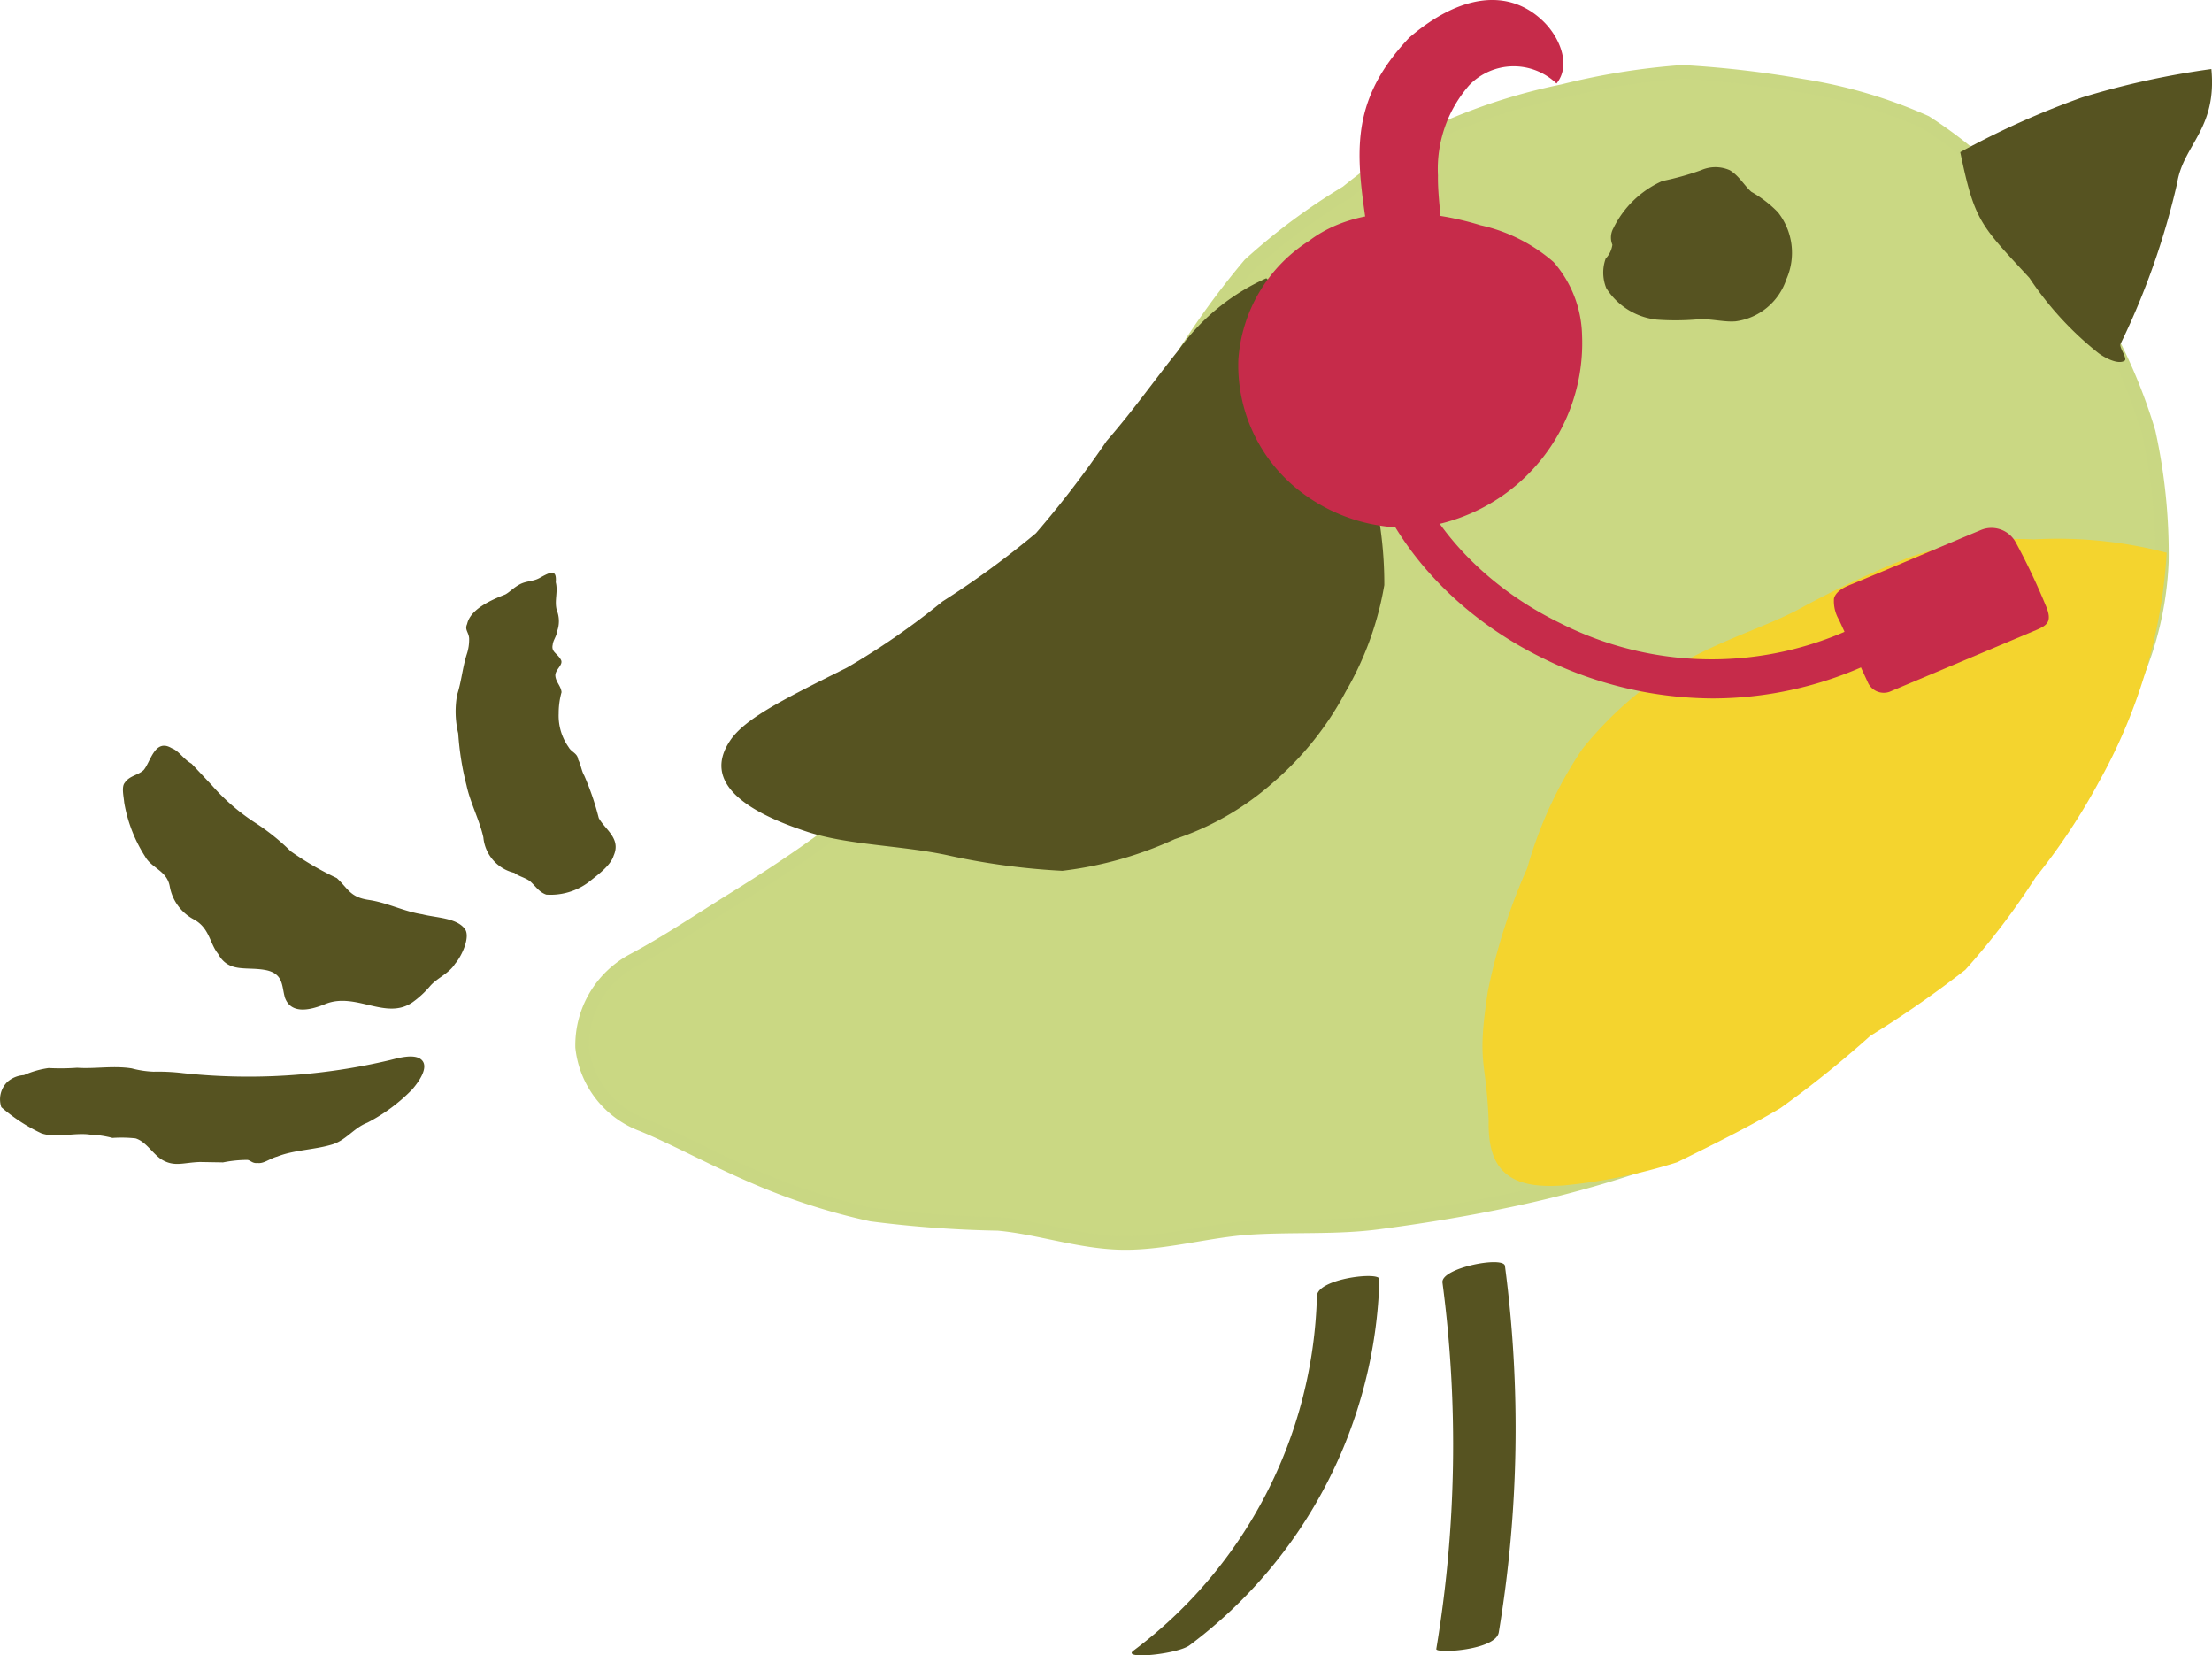 <svg xmlns="http://www.w3.org/2000/svg" width="71.586" height="53.559" viewBox="0 0 71.586 53.559"><g transform="translate(-111.943 -761.527)"><g transform="translate(111.944 763.761)"><g transform="translate(18.835 0.088)"><path d="M135.189,798.223a3.017,3.017,0,0,1-1.957-2.511,3.12,3.12,0,0,1,1.642-2.81c1.049-.555,2.107-1.266,3.242-1.972,1.049-.651,2.109-1.341,3.145-2.114a34.138,34.138,0,0,0,3.2-2.117,23.9,23.9,0,0,0,2.507-2.9,16.057,16.057,0,0,0,1.774-3.366c.539-1.21,1.392-2.247,1.992-3.387a38.325,38.325,0,0,1,1.8-3.474,26.326,26.326,0,0,1,2.3-3.186,19.972,19.972,0,0,1,3.146-2.337,17.3,17.3,0,0,1,3.264-2.1,18.792,18.792,0,0,1,3.723-1.172,22.605,22.605,0,0,1,3.871-.622,33.162,33.162,0,0,1,3.884.45,15.736,15.736,0,0,1,3.991,1.18,14.68,14.68,0,0,1,3.167,2.754,15.459,15.459,0,0,1,2.368,3.428,17.287,17.287,0,0,1,1.683,3.847,18.288,18.288,0,0,1,.425,4.192,10.609,10.609,0,0,1-.88,3.828,21.316,21.316,0,0,1-1.752,3.5,32.938,32.938,0,0,1-2.438,3.05,38.029,38.029,0,0,1-2.65,2.85,36.764,36.764,0,0,1-2.956,2.526,30.375,30.375,0,0,1-3.116,2.351,17.925,17.925,0,0,1-3.58,1.573,37.784,37.784,0,0,1-3.977,1.033c-1.272.264-2.64.488-4.046.672-1.326.173-2.718.079-4.1.166-1.361.086-2.732.5-4.091.491-1.39-.009-2.748-.5-4.077-.619a36.969,36.969,0,0,1-4.1-.3,20.35,20.35,0,0,1-3.91-1.275C137.353,799.274,136.227,798.653,135.189,798.223Z" transform="translate(-133.229 -764.152)" fill="#cad883"/><path d="M135.189,798.223a3.017,3.017,0,0,1-1.957-2.511,3.12,3.12,0,0,1,1.642-2.81c1.049-.555,2.107-1.266,3.242-1.972,1.049-.651,2.109-1.341,3.145-2.114a34.138,34.138,0,0,0,3.2-2.117,23.9,23.9,0,0,0,2.507-2.9,16.057,16.057,0,0,0,1.774-3.366c.539-1.21,1.392-2.247,1.992-3.387a38.325,38.325,0,0,1,1.8-3.474,26.326,26.326,0,0,1,2.3-3.186,19.972,19.972,0,0,1,3.146-2.337,17.3,17.3,0,0,1,3.264-2.1,18.792,18.792,0,0,1,3.723-1.172,22.605,22.605,0,0,1,3.871-.622,33.162,33.162,0,0,1,3.884.45,15.736,15.736,0,0,1,3.991,1.18,14.68,14.68,0,0,1,3.167,2.754,15.459,15.459,0,0,1,2.368,3.428,17.287,17.287,0,0,1,1.683,3.847,18.288,18.288,0,0,1,.425,4.192,10.609,10.609,0,0,1-.88,3.828,21.316,21.316,0,0,1-1.752,3.5,32.938,32.938,0,0,1-2.438,3.05,38.029,38.029,0,0,1-2.65,2.85,36.764,36.764,0,0,1-2.956,2.526,30.375,30.375,0,0,1-3.116,2.351,17.925,17.925,0,0,1-3.58,1.573,37.784,37.784,0,0,1-3.977,1.033c-1.272.264-2.64.488-4.046.672-1.326.173-2.718.079-4.1.166-1.361.086-2.732.5-4.091.491-1.39-.009-2.748-.5-4.077-.619a36.969,36.969,0,0,1-4.1-.3,20.35,20.35,0,0,1-3.91-1.275C137.353,799.274,136.227,798.653,135.189,798.223Z" transform="translate(-133.229 -764.152)" fill="none" stroke="#c9d783" stroke-miterlimit="10" stroke-width="0.441"/></g><g transform="translate(23.346 6.765)"><path d="M142.387,784.3a23.806,23.806,0,0,0,3.089-2.139,29.036,29.036,0,0,0,3.028-2.212,32.485,32.485,0,0,0,2.286-2.981c.911-1.047,1.629-2.078,2.312-2.92a7.01,7.01,0,0,1,2.857-2.347,10.241,10.241,0,0,1,2.281,2.819,11.481,11.481,0,0,1,1.028,3.474,12.9,12.9,0,0,1,.511,3.632,10.263,10.263,0,0,1-1.249,3.448,10.126,10.126,0,0,1-2.331,2.925,9.141,9.141,0,0,1-3.2,1.848,12.151,12.151,0,0,1-3.64,1.025,22.544,22.544,0,0,1-3.763-.514c-1.5-.312-3.167-.319-4.478-.744-2.058-.668-3.393-1.615-2.522-2.938C139.073,785.946,140.336,785.323,142.387,784.3Z" transform="translate(-138.326 -771.697)" fill="#565321"/></g><g transform="translate(0 16.295)"><path d="M112.188,798.936a.887.887,0,0,1,.529-.213,2.942,2.942,0,0,1,.8-.229,7.561,7.561,0,0,0,.921-.009c.577.041,1.162-.075,1.768.02a3.214,3.214,0,0,0,.708.107,6.68,6.68,0,0,1,.949.046,19.855,19.855,0,0,0,6.709-.423c.249-.062.806-.227,1.026.006s-.089.684-.316.945a5.624,5.624,0,0,1-1.452,1.076c-.458.179-.7.592-1.182.717-.561.163-1.2.166-1.736.38-.242.064-.43.234-.629.207-.173.021-.23-.088-.333-.1a4,4,0,0,0-.79.08l-.749-.013c-.544.018-.83.173-1.252-.089-.291-.2-.5-.576-.831-.675a4.236,4.236,0,0,0-.746-.014,3.191,3.191,0,0,0-.707-.105c-.505-.081-1.134.123-1.6-.048a5.552,5.552,0,0,1-1.289-.842A.789.789,0,0,1,112.188,798.936Zm10.29-2.517c-.528.219-1.118.329-1.313-.2-.107-.366-.041-.751-.573-.884-.638-.144-1.236.111-1.591-.537-.28-.345-.272-.842-.795-1.118a1.509,1.509,0,0,1-.769-1.063c-.09-.511-.595-.591-.8-.971a4.691,4.691,0,0,1-.674-1.742c-.017-.2-.095-.514.02-.643.151-.229.426-.235.61-.409.226-.262.357-1.038.909-.706.229.082.381.357.64.5l.658.7a6.712,6.712,0,0,0,1.4,1.21,7.1,7.1,0,0,1,1.15.923,9.966,9.966,0,0,0,1.494.87c.381.358.43.617,1.034.706s1.126.37,1.733.465c.433.112,1.08.111,1.358.451.221.236-.07.888-.3,1.151-.2.319-.585.459-.81.723a3.1,3.1,0,0,1-.556.514C124.443,796.968,123.465,796.024,122.479,796.419Zm7.48-12.748a.958.958,0,0,1,.011.7c-.011.15-.127.281-.139.427-.054.238.148.272.266.488.09.164-.2.32-.18.523s.18.323.2.524a2.513,2.513,0,0,0-.093.687,1.755,1.755,0,0,0,.322,1.091c.09.163.288.195.308.4.089.164.106.365.2.526a8.821,8.821,0,0,1,.467,1.367c.208.38.729.66.482,1.218-.1.335-.568.662-.823.868a2.054,2.054,0,0,1-1.359.393c-.233-.085-.323-.249-.514-.425-.157-.125-.361-.156-.52-.28a1.3,1.3,0,0,1-1-1.148c-.126-.565-.421-1.109-.544-1.677a9.2,9.2,0,0,1-.27-1.684,3.052,3.052,0,0,1-.036-1.249c.139-.425.173-.867.308-1.3a1.484,1.484,0,0,0,.081-.534c-.017-.2-.151-.272-.065-.458.106-.482.778-.778,1.236-.957.143-.077.254-.211.467-.326s.417-.088.63-.2c.359-.2.573-.312.536.132C130.007,783.08,129.881,783.361,129.959,783.671Z" transform="translate(-111.944 -782.467)" fill="#565321"/></g><g transform="translate(48.196 15.438)"><path d="M166.609,800.085c-.08-2.089-.39-1.77-.029-4.15a18.88,18.88,0,0,1,1.266-3.947,13.17,13.17,0,0,1,1.749-3.794,11.607,11.607,0,0,1,3.211-2.763c1.324-.737,2.626-1.123,3.671-1.67a32.148,32.148,0,0,1,3.637-1.708,10.335,10.335,0,0,1,3.917-.554,13.655,13.655,0,0,1,4.068.38,16.254,16.254,0,0,1-.711,3.772,17.338,17.338,0,0,1-1.45,3.38,20.021,20.021,0,0,1-2.029,3.056,22.842,22.842,0,0,1-2.245,2.956,33.951,33.951,0,0,1-3.056,2.12,34.057,34.057,0,0,1-2.9,2.333c-1.01.6-2.127,1.151-3.3,1.729a17.461,17.461,0,0,1-3.592.735C167.134,802.082,166.583,801.544,166.609,800.085Z" transform="translate(-166.409 -781.499)" fill="#f4d42e"/><path d="M166.609,800.085c-.08-2.089-.39-1.77-.029-4.15a18.88,18.88,0,0,1,1.266-3.947,13.17,13.17,0,0,1,1.749-3.794,11.607,11.607,0,0,1,3.211-2.763c1.324-.737,2.626-1.123,3.671-1.67a32.148,32.148,0,0,1,3.637-1.708,10.335,10.335,0,0,1,3.917-.554,13.655,13.655,0,0,1,4.068.38,16.254,16.254,0,0,1-.711,3.772,17.338,17.338,0,0,1-1.45,3.38,20.021,20.021,0,0,1-2.029,3.056,22.842,22.842,0,0,1-2.245,2.956,33.951,33.951,0,0,1-3.056,2.12,34.057,34.057,0,0,1-2.9,2.333c-1.01.6-2.127,1.151-3.3,1.729a17.461,17.461,0,0,1-3.592.735C167.134,802.082,166.583,801.544,166.609,800.085Z" transform="translate(-166.409 -781.499)" fill="none" stroke="#f4d42e" stroke-miterlimit="10" stroke-width="0.441"/></g><path d="M170.873,770.149a.613.613,0,0,1,.026-.522,3.222,3.222,0,0,1,1.59-1.54,9.156,9.156,0,0,0,1.256-.351,1.148,1.148,0,0,1,.925,0c.3.175.48.508.7.7a3.85,3.85,0,0,1,.857.658,2.115,2.115,0,0,1,.276,2.173,2.009,2.009,0,0,1-1.644,1.36c-.333.028-.695-.065-1.118-.074a8.369,8.369,0,0,1-1.431.019,2.214,2.214,0,0,1-1.635-1.02,1.339,1.339,0,0,1-.019-.956A.81.81,0,0,0,170.873,770.149Z" transform="translate(-118.693 -764.464)" fill="#565321"/><g transform="translate(63.438)"><path d="M183.634,766.74a26.981,26.981,0,0,1,3.939-1.769,26.553,26.553,0,0,1,4.188-.919c.186,1.957-.913,2.444-1.109,3.7a24.3,24.3,0,0,1-1.834,5.2c-.043.106.231.467.137.534-.206.146-.666-.1-.863-.255a10.557,10.557,0,0,1-2.221-2.423C184.284,769.089,184.1,768.984,183.634,766.74Z" transform="translate(-183.634 -764.052)" fill="#565321"/></g><g transform="translate(36.623 39.052)"><path d="M159.326,808.827a14.816,14.816,0,0,1-5.942,11.48c-.386.293,1.439.112,1.823-.179a15.308,15.308,0,0,0,6.141-11.841c.009-.257-2-.02-2.022.54Z" transform="translate(-153.331 -808.184)" fill="#565321"/></g><g transform="translate(46.483 38.602)"><path d="M164.671,808.337a40.18,40.18,0,0,1-.2,11.855c-.025.153,1.926.044,2.022-.539a40.217,40.217,0,0,0,.2-11.856c-.043-.331-2.084.066-2.022.54Z" transform="translate(-164.473 -807.675)" fill="#565321"/></g></g><path d="M159.516,770.218a4.95,4.95,0,0,0-2.284,3.837,5.15,5.15,0,0,0,2.046,4.3,5.636,5.636,0,0,0,4.017,1.107,6.014,6.014,0,0,0,5.059-6.194,3.721,3.721,0,0,0-.919-2.365,5.348,5.348,0,0,0-2.361-1.19C163.035,769.085,160.924,769.147,159.516,770.218Z" transform="translate(-5.212 -0.896)" fill="#c62b4a"/><path d="M163.27,762.747c1.646-1.415,3.224-1.605,4.331-.54.547.526.919,1.434.437,2.022a2,2,0,0,0-2.822.053,4.114,4.114,0,0,0-1.014,2.923c-.025,1.483.642,3.272-.838,3.9s-.819-.287-1.32-1.235C161.628,766.913,161.088,765.053,163.27,762.747Z" transform="translate(-5.723)" fill="#c62b4a"/><g transform="translate(155.812 774.239)"><path d="M173.091,785.779a12.539,12.539,0,0,1-5.507-1.3c-3.685-1.8-6.066-5.167-6.066-8.583h1.265c0,2.936,2.1,5.859,5.356,7.445a10.838,10.838,0,0,0,11.648-1.182l.78,1A12.088,12.088,0,0,1,173.091,785.779Z" transform="translate(-161.518 -775.893)" fill="#c62b4a"/></g><path d="M185.858,783.321a21.081,21.081,0,0,0-.964-2.027.893.893,0,0,0-1.119-.4c-1.314.547-3.146,1.331-4.2,1.761-.23.094-.487.214-.561.451a1.181,1.181,0,0,0,.16.693c.3.649.627,1.361.938,2.035a.564.564,0,0,0,.693.3l4.774-2.01C185.935,783.97,186.085,783.839,185.858,783.321Z" transform="translate(-7.718 -2.222)" fill="#c62b4a"/></g></svg>